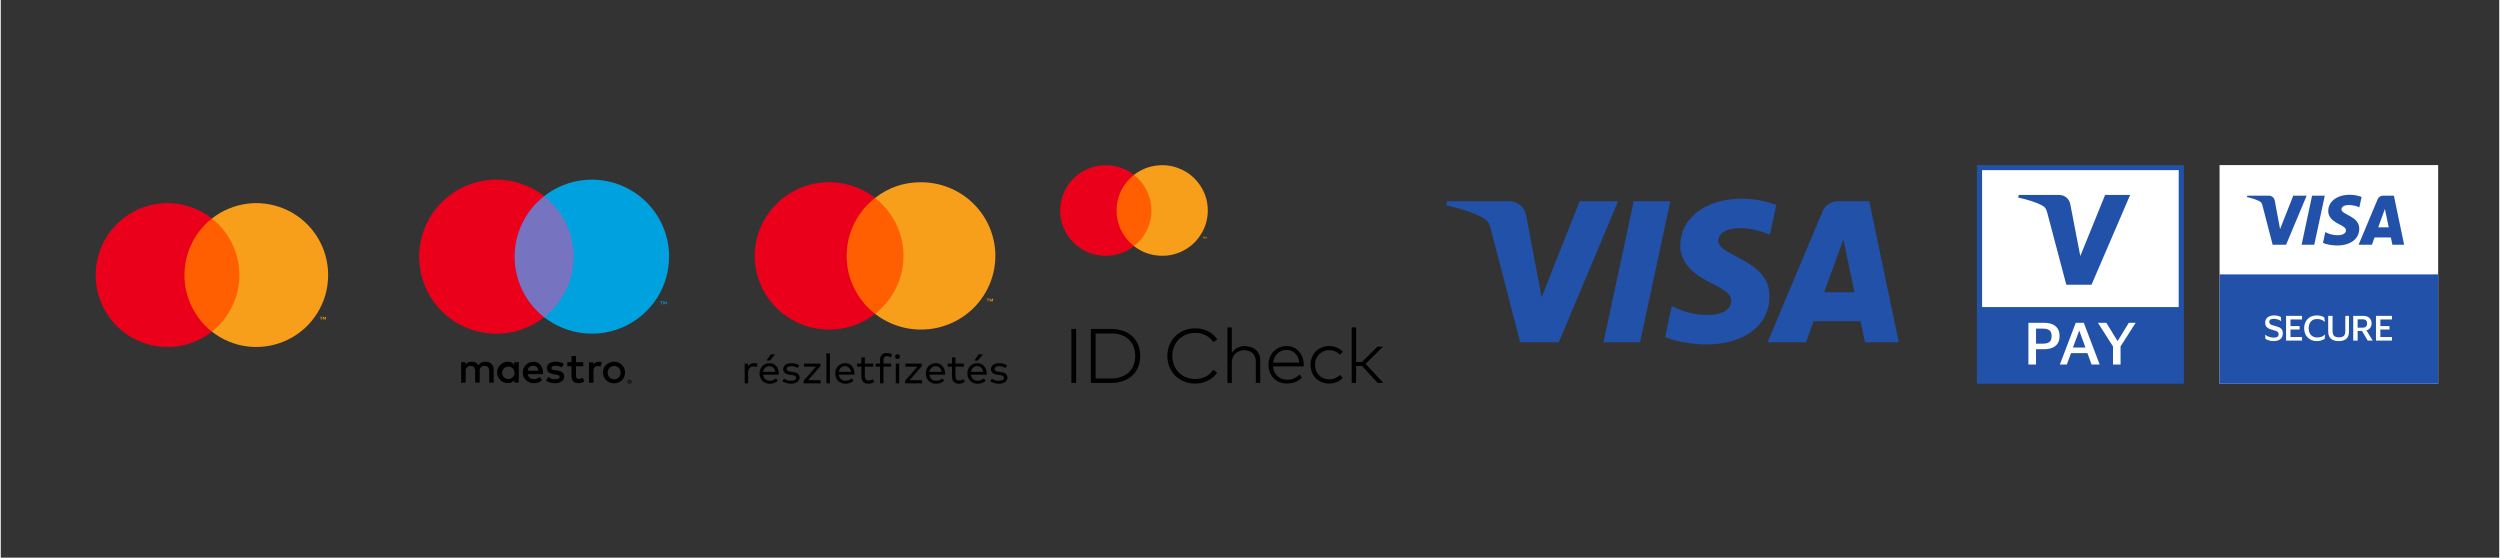 <svg xmlns="http://www.w3.org/2000/svg" xmlns:xlink="http://www.w3.org/1999/xlink" width="260" zoomAndPan="magnify" viewBox="0 0 194.88 43.5" height="58" preserveAspectRatio="xMidYMid meet" version="1.0"><rect x="0" y="0" width="194.88" height="43.5" fill="#333333" stroke="none"/><defs><clipPath id="255c20715b"><path d="M 35 27 L 50 27 L 50 29.93 L 35 29.93 Z M 35 27 " clip-rule="nonzero"/></clipPath><clipPath id="c3cc5936d7"><path d="M 58 27 L 79 27 L 79 29.93 L 58 29.93 Z M 58 27 " clip-rule="nonzero"/></clipPath><clipPath id="508e6b5860"><path d="M 83 25 L 107.84 25 L 107.84 29.93 L 83 29.93 Z M 83 25 " clip-rule="nonzero"/></clipPath><clipPath id="46a1afac9d"><path d="M 82.633 12.875 L 89 12.875 L 89 20 L 82.633 20 Z M 82.633 12.875 " clip-rule="nonzero"/></clipPath><clipPath id="ed5d12a7d0"><path d="M 88 12.875 L 95 12.875 L 95 20 L 88 20 Z M 88 12.875 " clip-rule="nonzero"/></clipPath><clipPath id="39703b1bd8"><path d="M 154.055 12.875 L 170.367 12.875 L 170.367 29.93 L 154.055 29.93 Z M 154.055 12.875 " clip-rule="nonzero"/></clipPath><clipPath id="8244942719"><path d="M 154.055 13 L 170 13 L 170 24 L 154.055 24 Z M 154.055 13 " clip-rule="nonzero"/></clipPath><clipPath id="8e429e5530"><path d="M 173.066 12.875 L 190.117 12.875 L 190.117 29.93 L 173.066 29.93 Z M 173.066 12.875 " clip-rule="nonzero"/></clipPath><clipPath id="a987c9ecd8"><path d="M 173.066 21 L 190.117 21 L 190.117 29.93 L 173.066 29.93 Z M 173.066 21 " clip-rule="nonzero"/></clipPath></defs><path fill="#ff5f00" d="M 14.02 17.043 L 18.922 17.043 L 18.922 25.867 L 14.02 25.867 Z M 14.02 17.043 " fill-opacity="1" fill-rule="nonzero"/><path fill="#eb001b" d="M 14.328 21.453 C 14.328 20.594 14.516 19.777 14.891 19.004 C 15.266 18.227 15.793 17.574 16.469 17.043 C 16.195 16.828 15.902 16.641 15.594 16.477 C 15.281 16.316 14.961 16.184 14.625 16.082 C 14.293 15.984 13.953 15.914 13.605 15.875 C 13.258 15.84 12.91 15.832 12.562 15.863 C 12.211 15.891 11.871 15.949 11.531 16.043 C 11.195 16.133 10.871 16.254 10.555 16.406 C 10.242 16.562 9.945 16.742 9.664 16.949 C 9.383 17.16 9.125 17.391 8.887 17.648 C 8.652 17.906 8.441 18.18 8.254 18.477 C 8.07 18.773 7.914 19.086 7.785 19.41 C 7.66 19.738 7.562 20.07 7.5 20.414 C 7.434 20.758 7.402 21.105 7.402 21.453 C 7.402 21.805 7.434 22.152 7.5 22.496 C 7.562 22.84 7.66 23.172 7.785 23.5 C 7.914 23.824 8.07 24.137 8.254 24.43 C 8.441 24.727 8.652 25.004 8.887 25.262 C 9.125 25.52 9.383 25.75 9.664 25.961 C 9.945 26.168 10.242 26.348 10.555 26.5 C 10.871 26.652 11.195 26.777 11.531 26.867 C 11.871 26.961 12.211 27.02 12.562 27.047 C 12.91 27.074 13.258 27.07 13.605 27.035 C 13.953 26.996 14.293 26.926 14.625 26.824 C 14.961 26.723 15.281 26.594 15.594 26.434 C 15.902 26.27 16.195 26.082 16.469 25.867 C 15.793 25.336 15.266 24.68 14.891 23.906 C 14.516 23.133 14.328 22.316 14.328 21.453 Z M 14.328 21.453 " fill-opacity="1" fill-rule="nonzero"/><path fill="#f79e1b" d="M 25.535 21.453 C 25.535 21.98 25.465 22.496 25.32 23.004 C 25.176 23.508 24.961 23.984 24.684 24.43 C 24.402 24.879 24.07 25.277 23.68 25.629 C 23.285 25.98 22.855 26.27 22.383 26.5 C 21.91 26.73 21.414 26.891 20.895 26.98 C 20.379 27.07 19.855 27.09 19.336 27.035 C 18.812 26.977 18.309 26.852 17.82 26.652 C 17.332 26.453 16.883 26.191 16.469 25.867 C 16.805 25.602 17.102 25.305 17.367 24.977 C 17.637 24.645 17.859 24.289 18.047 23.906 C 18.23 23.523 18.371 23.125 18.469 22.711 C 18.562 22.297 18.609 21.879 18.609 21.453 C 18.609 21.031 18.562 20.609 18.469 20.195 C 18.371 19.781 18.23 19.383 18.047 19.004 C 17.859 18.621 17.637 18.266 17.367 17.934 C 17.102 17.602 16.805 17.305 16.469 17.043 C 16.883 16.719 17.332 16.457 17.82 16.258 C 18.309 16.059 18.812 15.934 19.336 15.875 C 19.855 15.82 20.379 15.836 20.895 15.926 C 21.414 16.02 21.91 16.18 22.383 16.406 C 22.855 16.637 23.285 16.93 23.68 17.281 C 24.07 17.633 24.402 18.031 24.684 18.477 C 24.961 18.926 25.176 19.398 25.32 19.906 C 25.465 20.41 25.535 20.93 25.535 21.453 Z M 25.535 21.453 " fill-opacity="1" fill-rule="nonzero"/><path fill="#f79e1b" d="M 25.004 24.93 L 25.004 24.75 L 25.074 24.75 L 25.074 24.715 L 24.891 24.715 L 24.891 24.75 L 24.961 24.75 L 24.961 24.93 Z M 25.363 24.93 L 25.363 24.715 L 25.305 24.715 L 25.238 24.863 L 25.176 24.715 L 25.117 24.715 L 25.117 24.93 L 25.156 24.93 L 25.156 24.766 L 25.219 24.91 L 25.262 24.91 L 25.32 24.766 L 25.32 24.93 Z M 25.363 24.93 " fill-opacity="1" fill-rule="nonzero"/><g clip-path="url(#255c20715b)"><path fill="#000000" d="M 38.445 29.848 L 38.445 28.848 C 38.461 28.668 38.402 28.516 38.277 28.387 C 38.152 28.262 37.996 28.203 37.82 28.215 C 37.574 28.199 37.387 28.293 37.258 28.496 C 37.137 28.297 36.961 28.203 36.727 28.215 C 36.527 28.203 36.371 28.281 36.258 28.449 L 36.258 28.254 L 35.91 28.254 L 35.91 29.848 L 36.262 29.848 L 36.262 28.965 C 36.246 28.848 36.277 28.746 36.359 28.66 C 36.438 28.574 36.535 28.535 36.656 28.539 C 36.887 28.539 37.004 28.691 37.004 28.961 L 37.004 29.848 L 37.355 29.848 L 37.355 28.965 C 37.34 28.848 37.371 28.746 37.449 28.66 C 37.531 28.574 37.629 28.535 37.746 28.539 C 37.984 28.539 38.098 28.691 38.098 28.961 L 38.098 29.848 Z M 40.406 29.051 L 40.406 28.254 L 40.055 28.254 L 40.055 28.449 C 39.926 28.285 39.758 28.207 39.551 28.215 C 39.32 28.215 39.121 28.297 38.961 28.461 C 38.797 28.621 38.715 28.82 38.715 29.051 C 38.715 29.281 38.797 29.477 38.961 29.641 C 39.121 29.801 39.32 29.883 39.551 29.883 C 39.758 29.891 39.926 29.812 40.055 29.648 L 40.055 29.844 L 40.402 29.844 Z M 39.109 29.051 C 39.117 28.922 39.172 28.812 39.27 28.723 C 39.367 28.633 39.48 28.594 39.613 28.598 C 39.742 28.602 39.855 28.652 39.945 28.746 C 40.035 28.844 40.078 28.957 40.078 29.086 C 40.074 29.219 40.027 29.332 39.934 29.422 C 39.84 29.516 39.727 29.562 39.598 29.562 C 39.457 29.566 39.336 29.516 39.238 29.414 C 39.141 29.312 39.098 29.191 39.109 29.051 Z M 47.844 28.219 C 47.957 28.215 48.07 28.238 48.176 28.281 C 48.281 28.32 48.371 28.379 48.449 28.457 C 48.527 28.535 48.59 28.621 48.629 28.723 C 48.723 28.945 48.723 29.168 48.629 29.391 C 48.59 29.492 48.527 29.578 48.449 29.656 C 48.371 29.73 48.281 29.793 48.176 29.832 C 47.949 29.922 47.719 29.922 47.492 29.832 C 47.387 29.793 47.297 29.73 47.219 29.656 C 47.141 29.578 47.082 29.492 47.039 29.391 C 46.949 29.168 46.949 28.945 47.039 28.723 C 47.082 28.621 47.141 28.535 47.219 28.457 C 47.297 28.379 47.387 28.32 47.492 28.281 C 47.602 28.234 47.719 28.211 47.84 28.211 Z M 47.844 28.551 C 47.773 28.551 47.707 28.562 47.645 28.586 C 47.582 28.613 47.531 28.648 47.484 28.691 C 47.438 28.742 47.402 28.797 47.379 28.859 C 47.324 28.996 47.324 29.137 47.379 29.273 C 47.402 29.336 47.438 29.391 47.484 29.441 C 47.531 29.484 47.582 29.52 47.645 29.547 C 47.773 29.598 47.906 29.598 48.039 29.547 C 48.102 29.523 48.16 29.488 48.207 29.441 C 48.254 29.391 48.289 29.336 48.312 29.273 C 48.363 29.137 48.363 28.996 48.312 28.859 C 48.289 28.797 48.254 28.742 48.207 28.691 C 48.16 28.645 48.102 28.609 48.039 28.586 C 47.977 28.559 47.91 28.543 47.84 28.539 Z M 42.297 29.051 C 42.297 28.551 41.984 28.219 41.539 28.219 C 41.309 28.219 41.109 28.305 40.949 28.469 C 40.789 28.637 40.711 28.832 40.715 29.062 C 40.715 29.293 40.801 29.488 40.965 29.648 C 41.133 29.809 41.332 29.887 41.562 29.887 C 41.809 29.895 42.027 29.82 42.215 29.66 L 42.047 29.406 C 41.914 29.516 41.758 29.57 41.582 29.57 C 41.465 29.582 41.355 29.551 41.266 29.473 C 41.172 29.398 41.117 29.301 41.105 29.18 L 42.289 29.18 C 42.297 29.141 42.297 29.098 42.297 29.051 Z M 41.105 28.91 C 41.113 28.801 41.156 28.707 41.238 28.633 C 41.32 28.559 41.414 28.523 41.527 28.527 C 41.637 28.523 41.73 28.559 41.809 28.637 C 41.887 28.711 41.93 28.805 41.93 28.914 Z M 43.762 28.66 C 43.605 28.57 43.438 28.527 43.258 28.523 C 43.066 28.523 42.953 28.594 42.953 28.711 C 42.953 28.828 43.074 28.848 43.227 28.867 L 43.391 28.891 C 43.738 28.941 43.949 29.09 43.949 29.367 C 43.949 29.648 43.684 29.891 43.223 29.891 C 42.969 29.895 42.738 29.828 42.531 29.684 L 42.699 29.41 C 42.855 29.527 43.035 29.586 43.23 29.578 C 43.469 29.578 43.598 29.508 43.598 29.387 C 43.598 29.293 43.508 29.246 43.316 29.219 L 43.148 29.195 C 42.789 29.145 42.594 28.984 42.594 28.723 C 42.594 28.406 42.855 28.215 43.266 28.215 C 43.5 28.207 43.715 28.262 43.914 28.379 Z M 45.434 28.57 L 44.867 28.57 L 44.867 29.289 C 44.867 29.457 44.922 29.559 45.098 29.559 C 45.207 29.555 45.309 29.523 45.406 29.465 L 45.504 29.766 C 45.371 29.848 45.227 29.887 45.07 29.887 C 44.66 29.887 44.516 29.668 44.516 29.297 L 44.516 28.57 L 44.191 28.57 L 44.191 28.254 L 44.516 28.254 L 44.516 27.77 L 44.867 27.77 L 44.867 28.254 L 45.434 28.254 Z M 46.637 28.215 C 46.723 28.215 46.805 28.227 46.883 28.258 L 46.777 28.59 C 46.707 28.562 46.637 28.551 46.559 28.551 C 46.332 28.551 46.227 28.699 46.227 28.961 L 46.227 29.855 L 45.879 29.855 L 45.879 28.262 L 46.223 28.262 L 46.223 28.453 C 46.316 28.293 46.457 28.215 46.645 28.219 Z M 49.043 29.617 C 49.066 29.613 49.086 29.617 49.105 29.629 C 49.125 29.637 49.145 29.645 49.16 29.66 C 49.176 29.676 49.188 29.691 49.195 29.711 C 49.211 29.75 49.211 29.793 49.195 29.832 C 49.188 29.852 49.176 29.871 49.16 29.883 C 49.145 29.898 49.125 29.91 49.105 29.918 C 49.086 29.926 49.066 29.93 49.043 29.93 C 48.973 29.93 48.922 29.898 48.895 29.832 C 48.875 29.793 48.875 29.75 48.895 29.711 C 48.902 29.691 48.914 29.676 48.93 29.66 C 48.941 29.645 48.961 29.637 48.98 29.629 C 48.996 29.621 49.016 29.617 49.035 29.617 Z M 49.043 29.898 C 49.059 29.898 49.078 29.895 49.094 29.887 C 49.105 29.879 49.121 29.871 49.129 29.859 C 49.16 29.828 49.172 29.793 49.164 29.75 C 49.156 29.707 49.133 29.676 49.094 29.66 C 49.078 29.652 49.059 29.648 49.043 29.648 C 49.027 29.652 49.012 29.652 48.996 29.66 C 48.98 29.668 48.965 29.676 48.953 29.688 C 48.902 29.742 48.902 29.797 48.953 29.855 C 48.98 29.879 49.008 29.891 49.043 29.891 Z M 49.055 29.699 C 49.07 29.699 49.086 29.703 49.098 29.711 C 49.109 29.723 49.113 29.734 49.113 29.746 C 49.113 29.758 49.109 29.77 49.102 29.777 C 49.09 29.785 49.078 29.793 49.066 29.793 L 49.113 29.848 L 49.074 29.848 L 49.031 29.793 L 49.016 29.793 L 49.016 29.848 L 48.984 29.848 L 48.984 29.695 Z M 49.016 29.727 L 49.016 29.766 L 49.055 29.766 C 49.059 29.77 49.066 29.77 49.074 29.766 C 49.078 29.762 49.078 29.758 49.074 29.754 C 49.078 29.746 49.078 29.742 49.074 29.738 C 49.066 29.734 49.059 29.734 49.055 29.738 Z M 49.016 29.727 " fill-opacity="1" fill-rule="nonzero"/></g><path fill="#7673c0" d="M 39.746 15.297 L 45.02 15.297 L 45.02 24.742 L 39.746 24.742 Z M 39.746 15.297 " fill-opacity="1" fill-rule="nonzero"/><path fill="#eb001b" d="M 40.082 20.02 C 40.082 19.098 40.281 18.223 40.688 17.395 C 41.09 16.566 41.656 15.867 42.383 15.297 C 42.086 15.066 41.773 14.863 41.441 14.691 C 41.105 14.52 40.762 14.379 40.402 14.27 C 40.043 14.16 39.676 14.086 39.301 14.047 C 38.93 14.008 38.555 14 38.18 14.031 C 37.809 14.062 37.438 14.125 37.078 14.223 C 36.715 14.32 36.363 14.453 36.027 14.617 C 35.688 14.781 35.371 14.973 35.066 15.195 C 34.766 15.422 34.488 15.668 34.234 15.945 C 33.98 16.219 33.754 16.516 33.555 16.832 C 33.355 17.148 33.188 17.484 33.051 17.832 C 32.914 18.18 32.809 18.539 32.738 18.906 C 32.672 19.273 32.637 19.645 32.637 20.02 C 32.637 20.395 32.672 20.766 32.738 21.133 C 32.809 21.5 32.914 21.859 33.051 22.207 C 33.188 22.555 33.355 22.891 33.555 23.207 C 33.754 23.523 33.98 23.82 34.234 24.094 C 34.488 24.371 34.766 24.617 35.066 24.844 C 35.371 25.066 35.688 25.258 36.027 25.422 C 36.363 25.586 36.715 25.719 37.078 25.816 C 37.438 25.914 37.809 25.977 38.18 26.008 C 38.555 26.039 38.93 26.031 39.301 25.992 C 39.676 25.953 40.043 25.879 40.402 25.77 C 40.762 25.66 41.105 25.52 41.441 25.348 C 41.773 25.176 42.086 24.973 42.383 24.742 C 41.656 24.172 41.09 23.477 40.688 22.645 C 40.281 21.816 40.082 20.941 40.082 20.02 Z M 40.082 20.02 " fill-opacity="1" fill-rule="nonzero"/><path fill="#00a1df" d="M 51.555 23.742 L 51.555 23.555 L 51.633 23.555 L 51.633 23.516 L 51.434 23.516 L 51.434 23.555 L 51.512 23.555 L 51.512 23.746 Z M 51.941 23.742 L 51.941 23.508 L 51.883 23.508 L 51.812 23.676 L 51.742 23.508 L 51.68 23.508 L 51.68 23.742 L 51.723 23.742 L 51.723 23.566 L 51.789 23.719 L 51.832 23.719 L 51.898 23.566 L 51.898 23.742 Z M 51.941 23.742 " fill-opacity="1" fill-rule="nonzero"/><path fill="#00a1df" d="M 52.129 20.02 C 52.129 20.582 52.051 21.137 51.895 21.68 C 51.738 22.219 51.512 22.73 51.211 23.207 C 50.91 23.684 50.551 24.109 50.129 24.488 C 49.711 24.863 49.246 25.176 48.738 25.422 C 48.23 25.668 47.695 25.84 47.141 25.938 C 46.582 26.035 46.023 26.051 45.461 25.992 C 44.902 25.93 44.359 25.797 43.836 25.582 C 43.312 25.371 42.828 25.09 42.383 24.742 C 42.742 24.461 43.062 24.145 43.352 23.789 C 43.637 23.438 43.879 23.055 44.078 22.645 C 44.277 22.234 44.43 21.809 44.531 21.367 C 44.633 20.922 44.684 20.473 44.684 20.02 C 44.684 19.566 44.633 19.117 44.531 18.672 C 44.43 18.23 44.277 17.805 44.078 17.395 C 43.879 16.984 43.637 16.602 43.352 16.25 C 43.062 15.895 42.742 15.578 42.383 15.297 C 42.828 14.949 43.312 14.668 43.836 14.457 C 44.359 14.242 44.902 14.105 45.461 14.047 C 46.023 13.984 46.586 14.004 47.141 14.102 C 47.699 14.199 48.23 14.371 48.738 14.617 C 49.246 14.863 49.711 15.172 50.133 15.551 C 50.555 15.926 50.914 16.355 51.215 16.832 C 51.512 17.309 51.742 17.82 51.898 18.359 C 52.055 18.902 52.133 19.453 52.133 20.02 Z M 52.129 20.02 " fill-opacity="1" fill-rule="nonzero"/><g clip-path="url(#c3cc5936d7)"><path fill="#000000" d="M 58.746 28.324 C 58.797 28.324 58.848 28.328 58.898 28.336 C 58.941 28.344 58.988 28.359 59.027 28.375 L 58.965 28.637 C 58.922 28.617 58.879 28.602 58.836 28.594 C 58.789 28.582 58.742 28.578 58.695 28.578 C 58.641 28.578 58.586 28.586 58.535 28.609 C 58.484 28.633 58.441 28.66 58.406 28.703 C 58.367 28.746 58.34 28.793 58.324 28.848 C 58.301 28.91 58.293 28.973 58.293 29.039 L 58.293 29.898 L 58.027 29.898 L 58.027 28.359 L 58.289 28.359 L 58.289 28.562 C 58.344 28.488 58.41 28.43 58.488 28.387 C 58.57 28.344 58.652 28.324 58.746 28.324 Z M 59.957 28.324 C 60.059 28.324 60.156 28.344 60.25 28.383 C 60.34 28.422 60.418 28.477 60.48 28.547 C 60.547 28.621 60.598 28.707 60.633 28.801 C 60.668 28.902 60.688 29.012 60.688 29.121 C 60.688 29.141 60.688 29.156 60.688 29.172 C 60.688 29.191 60.684 29.207 60.684 29.223 L 59.465 29.223 C 59.473 29.293 59.492 29.363 59.523 29.43 C 59.555 29.488 59.594 29.535 59.641 29.578 C 59.688 29.621 59.742 29.648 59.801 29.668 C 59.863 29.688 59.926 29.699 59.992 29.699 C 60.082 29.699 60.168 29.684 60.25 29.648 C 60.332 29.617 60.402 29.57 60.469 29.516 L 60.613 29.695 C 60.566 29.738 60.516 29.777 60.465 29.809 C 60.414 29.836 60.359 29.859 60.305 29.879 C 60.254 29.898 60.199 29.91 60.145 29.918 C 60.086 29.926 60.031 29.93 59.973 29.93 C 59.863 29.93 59.758 29.91 59.656 29.871 C 59.562 29.836 59.48 29.781 59.406 29.707 C 59.336 29.633 59.281 29.551 59.246 29.453 C 59.164 29.238 59.164 29.02 59.246 28.805 C 59.281 28.707 59.336 28.625 59.406 28.551 C 59.477 28.477 59.559 28.422 59.648 28.387 C 59.75 28.344 59.852 28.324 59.957 28.324 Z M 59.953 28.562 C 59.891 28.559 59.828 28.57 59.766 28.594 C 59.711 28.617 59.664 28.645 59.621 28.688 C 59.582 28.727 59.547 28.773 59.52 28.828 C 59.492 28.883 59.477 28.945 59.465 29.008 L 60.414 29.008 C 60.406 28.945 60.391 28.883 60.363 28.824 C 60.34 28.77 60.309 28.723 60.266 28.684 C 60.227 28.645 60.18 28.613 60.129 28.594 C 60.07 28.57 60.012 28.559 59.953 28.562 Z M 59.73 28.121 L 60.066 27.637 L 60.402 27.637 L 59.996 28.121 Z M 62.156 28.699 C 62.125 28.68 62.094 28.664 62.062 28.648 C 62.027 28.633 61.984 28.617 61.945 28.605 C 61.898 28.59 61.852 28.578 61.805 28.57 C 61.758 28.562 61.707 28.559 61.656 28.559 C 61.566 28.555 61.48 28.574 61.402 28.621 C 61.336 28.656 61.305 28.711 61.305 28.785 C 61.305 28.848 61.328 28.895 61.387 28.926 C 61.453 28.961 61.527 28.98 61.605 28.988 L 61.785 29.012 C 61.863 29.02 61.938 29.035 62.008 29.062 C 62.066 29.082 62.121 29.113 62.172 29.148 C 62.215 29.184 62.25 29.227 62.273 29.277 C 62.301 29.332 62.312 29.387 62.312 29.445 C 62.312 29.516 62.297 29.582 62.262 29.645 C 62.23 29.707 62.184 29.758 62.125 29.797 C 62.059 29.844 61.988 29.875 61.91 29.895 C 61.816 29.918 61.719 29.93 61.621 29.93 C 61.57 29.93 61.52 29.926 61.469 29.918 C 61.41 29.914 61.355 29.902 61.301 29.887 C 61.242 29.871 61.188 29.852 61.133 29.824 C 61.074 29.801 61.02 29.77 60.969 29.73 L 61.094 29.535 C 61.125 29.559 61.156 29.578 61.188 29.598 C 61.227 29.617 61.266 29.637 61.305 29.648 C 61.352 29.664 61.398 29.676 61.449 29.684 C 61.508 29.695 61.566 29.699 61.625 29.699 C 61.73 29.703 61.832 29.684 61.926 29.637 C 62 29.602 62.039 29.543 62.035 29.461 C 62.035 29.348 61.934 29.277 61.723 29.254 L 61.543 29.23 C 61.398 29.223 61.27 29.176 61.156 29.09 C 61.066 29.012 61.023 28.918 61.027 28.801 C 61.027 28.73 61.043 28.664 61.074 28.602 C 61.102 28.543 61.145 28.492 61.199 28.453 C 61.258 28.41 61.324 28.379 61.395 28.359 C 61.48 28.336 61.566 28.328 61.652 28.328 C 61.77 28.328 61.887 28.34 61.996 28.371 C 62.098 28.398 62.188 28.438 62.273 28.496 Z M 63.934 28.551 L 62.977 29.656 L 63.949 29.656 L 63.949 29.898 L 62.621 29.898 L 62.621 29.703 L 63.59 28.602 L 62.652 28.602 L 62.652 28.359 L 63.934 28.359 Z M 64.668 29.898 L 64.402 29.898 L 64.402 27.566 L 64.668 27.566 Z M 65.859 28.324 C 65.961 28.324 66.059 28.344 66.152 28.383 C 66.242 28.422 66.32 28.477 66.383 28.547 C 66.449 28.621 66.5 28.707 66.535 28.801 C 66.574 28.902 66.59 29.012 66.59 29.121 C 66.59 29.141 66.59 29.156 66.59 29.172 C 66.59 29.191 66.586 29.207 66.586 29.223 L 65.367 29.223 C 65.375 29.293 65.395 29.363 65.426 29.43 C 65.457 29.488 65.496 29.535 65.543 29.578 C 65.59 29.621 65.645 29.648 65.703 29.668 C 65.766 29.688 65.828 29.699 65.895 29.699 C 65.984 29.699 66.07 29.684 66.152 29.648 C 66.234 29.617 66.305 29.57 66.371 29.516 L 66.516 29.695 C 66.469 29.738 66.418 29.777 66.367 29.809 C 66.316 29.836 66.266 29.859 66.207 29.879 C 66.156 29.898 66.102 29.91 66.047 29.918 C 65.988 29.926 65.934 29.93 65.879 29.93 C 65.766 29.93 65.66 29.91 65.559 29.871 C 65.465 29.836 65.383 29.781 65.309 29.707 C 65.238 29.633 65.184 29.551 65.148 29.453 C 65.066 29.238 65.066 29.02 65.148 28.805 C 65.184 28.707 65.238 28.625 65.309 28.551 C 65.379 28.477 65.461 28.422 65.555 28.387 C 65.652 28.344 65.754 28.324 65.859 28.324 Z M 65.855 28.562 C 65.793 28.559 65.73 28.57 65.668 28.594 C 65.617 28.617 65.566 28.645 65.523 28.688 C 65.484 28.727 65.449 28.773 65.426 28.828 C 65.395 28.883 65.379 28.945 65.371 29.008 L 66.32 29.008 C 66.312 28.945 66.293 28.883 66.266 28.824 C 66.242 28.77 66.211 28.723 66.168 28.684 C 66.129 28.645 66.082 28.613 66.031 28.594 C 65.973 28.57 65.918 28.559 65.855 28.562 Z M 68.051 28.602 L 67.398 28.602 L 67.398 29.348 C 67.398 29.402 67.406 29.449 67.422 29.5 C 67.434 29.539 67.453 29.57 67.48 29.602 C 67.508 29.629 67.539 29.648 67.574 29.66 C 67.613 29.676 67.652 29.684 67.691 29.68 C 67.75 29.68 67.805 29.672 67.859 29.652 C 67.91 29.633 67.961 29.609 68.008 29.578 L 68.133 29.777 C 68.07 29.82 68 29.859 67.93 29.887 C 67.844 29.914 67.758 29.93 67.668 29.93 C 67.59 29.93 67.516 29.918 67.441 29.895 C 67.379 29.871 67.32 29.836 67.273 29.789 C 67.223 29.738 67.188 29.676 67.168 29.609 C 67.141 29.527 67.129 29.441 67.129 29.355 L 67.129 28.602 L 66.797 28.602 L 66.797 28.359 L 67.129 28.359 L 67.129 27.875 L 67.398 27.875 L 67.398 28.359 L 68.051 28.359 Z M 69.445 28.602 L 68.852 28.602 L 68.852 29.898 L 68.582 29.898 L 68.582 28.602 L 68.238 28.602 L 68.238 28.359 L 68.582 28.359 L 68.582 28.098 C 68.582 28.02 68.594 27.945 68.613 27.871 C 68.629 27.805 68.66 27.746 68.703 27.695 C 68.746 27.641 68.801 27.602 68.863 27.574 C 68.938 27.547 69.02 27.531 69.098 27.531 C 69.18 27.531 69.258 27.543 69.336 27.566 C 69.402 27.586 69.465 27.613 69.527 27.648 L 69.43 27.871 C 69.383 27.844 69.336 27.82 69.285 27.805 C 69.23 27.789 69.176 27.781 69.117 27.781 C 69.035 27.773 68.969 27.801 68.914 27.863 C 68.867 27.934 68.844 28.012 68.852 28.098 L 68.852 28.359 L 69.445 28.359 Z M 69.945 27.629 C 69.996 27.629 70.043 27.648 70.078 27.684 C 70.117 27.719 70.137 27.766 70.137 27.816 C 70.137 27.844 70.129 27.867 70.121 27.891 C 70.102 27.938 70.066 27.969 70.02 27.988 C 69.996 27.996 69.969 28.004 69.945 28.004 C 69.918 28.004 69.895 27.996 69.871 27.988 C 69.848 27.98 69.828 27.965 69.812 27.949 C 69.793 27.934 69.781 27.914 69.77 27.891 C 69.762 27.867 69.754 27.844 69.758 27.816 C 69.754 27.793 69.762 27.766 69.77 27.742 C 69.781 27.723 69.793 27.699 69.812 27.684 C 69.848 27.645 69.891 27.629 69.945 27.629 Z M 70.078 29.898 L 69.812 29.898 L 69.812 28.359 L 70.078 28.359 Z M 71.844 28.551 L 70.887 29.656 L 71.859 29.656 L 71.859 29.898 L 70.535 29.898 L 70.535 29.703 L 71.5 28.602 L 70.562 28.602 L 70.562 28.359 L 71.844 28.359 Z M 72.926 28.324 C 73.027 28.324 73.125 28.344 73.219 28.383 C 73.309 28.422 73.387 28.477 73.449 28.547 C 73.516 28.621 73.566 28.707 73.602 28.801 C 73.641 28.902 73.656 29.012 73.656 29.121 C 73.656 29.141 73.656 29.156 73.656 29.172 C 73.656 29.191 73.652 29.207 73.652 29.223 L 72.434 29.223 C 72.441 29.293 72.461 29.363 72.492 29.43 C 72.523 29.488 72.562 29.535 72.609 29.578 C 72.656 29.621 72.711 29.648 72.77 29.668 C 72.832 29.688 72.895 29.699 72.961 29.699 C 73.051 29.699 73.137 29.684 73.219 29.648 C 73.301 29.617 73.371 29.57 73.438 29.516 L 73.582 29.695 C 73.535 29.738 73.484 29.777 73.434 29.809 C 73.383 29.836 73.328 29.859 73.273 29.879 C 73.223 29.898 73.168 29.91 73.113 29.918 C 73.055 29.926 73 29.93 72.945 29.93 C 72.832 29.93 72.727 29.91 72.625 29.871 C 72.531 29.836 72.449 29.781 72.375 29.707 C 72.305 29.633 72.25 29.551 72.215 29.453 C 72.133 29.238 72.133 29.02 72.215 28.805 C 72.25 28.707 72.305 28.625 72.375 28.551 C 72.445 28.477 72.527 28.422 72.621 28.387 C 72.719 28.344 72.82 28.324 72.926 28.324 Z M 72.922 28.562 C 72.859 28.559 72.797 28.57 72.734 28.594 C 72.684 28.617 72.633 28.645 72.59 28.688 C 72.551 28.727 72.516 28.773 72.488 28.828 C 72.461 28.883 72.445 28.945 72.434 29.008 L 73.383 29.008 C 73.379 28.945 73.359 28.883 73.332 28.824 C 73.309 28.77 73.277 28.723 73.234 28.684 C 73.195 28.645 73.148 28.613 73.098 28.594 C 73.039 28.57 72.984 28.559 72.922 28.562 Z M 75.117 28.602 L 74.465 28.602 L 74.465 29.348 C 74.465 29.402 74.473 29.449 74.488 29.5 C 74.5 29.539 74.52 29.57 74.547 29.602 C 74.574 29.629 74.605 29.648 74.641 29.66 C 74.68 29.676 74.719 29.684 74.758 29.68 C 74.816 29.68 74.871 29.672 74.926 29.652 C 74.977 29.633 75.027 29.609 75.074 29.578 L 75.199 29.777 C 75.137 29.82 75.066 29.859 74.992 29.887 C 74.91 29.914 74.824 29.93 74.734 29.93 C 74.656 29.93 74.582 29.918 74.508 29.895 C 74.445 29.871 74.387 29.836 74.34 29.789 C 74.289 29.738 74.254 29.676 74.234 29.609 C 74.207 29.527 74.195 29.441 74.195 29.355 L 74.195 28.602 L 73.863 28.602 L 73.863 28.359 L 74.195 28.359 L 74.195 27.875 L 74.465 27.875 L 74.465 28.359 L 75.117 28.359 Z M 76.168 28.324 C 76.27 28.324 76.367 28.344 76.461 28.383 C 76.551 28.422 76.625 28.477 76.691 28.547 C 76.758 28.621 76.809 28.707 76.844 28.801 C 76.879 28.902 76.898 29.012 76.898 29.121 C 76.898 29.141 76.898 29.156 76.898 29.172 C 76.895 29.191 76.895 29.207 76.895 29.223 L 75.672 29.223 C 75.68 29.293 75.703 29.363 75.734 29.43 C 75.766 29.488 75.805 29.535 75.852 29.578 C 75.898 29.621 75.953 29.648 76.012 29.668 C 76.074 29.688 76.137 29.699 76.203 29.699 C 76.289 29.699 76.375 29.684 76.461 29.648 C 76.539 29.617 76.613 29.57 76.68 29.516 L 76.82 29.695 C 76.777 29.738 76.727 29.777 76.672 29.809 C 76.625 29.836 76.57 29.859 76.516 29.879 C 76.465 29.898 76.41 29.91 76.352 29.918 C 76.297 29.926 76.242 29.93 76.184 29.93 C 76.074 29.93 75.969 29.91 75.867 29.871 C 75.773 29.836 75.688 29.781 75.617 29.707 C 75.547 29.633 75.492 29.551 75.457 29.453 C 75.375 29.238 75.375 29.02 75.457 28.805 C 75.492 28.707 75.547 28.625 75.617 28.551 C 75.688 28.477 75.77 28.422 75.859 28.387 C 75.961 28.344 76.062 28.324 76.168 28.324 Z M 76.164 28.562 C 76.098 28.559 76.039 28.57 75.977 28.594 C 75.922 28.617 75.875 28.645 75.832 28.688 C 75.789 28.727 75.758 28.773 75.73 28.828 C 75.703 28.883 75.688 28.945 75.676 29.008 L 76.625 29.008 C 76.617 28.945 76.602 28.883 76.574 28.824 C 76.551 28.77 76.52 28.723 76.477 28.684 C 76.438 28.645 76.391 28.613 76.336 28.594 C 76.281 28.57 76.223 28.559 76.164 28.562 Z M 75.941 28.121 L 76.277 27.637 L 76.613 27.637 L 76.203 28.121 Z M 78.367 28.699 C 78.336 28.68 78.305 28.664 78.273 28.648 C 78.234 28.633 78.195 28.617 78.156 28.605 C 78.109 28.59 78.062 28.578 78.016 28.57 C 77.965 28.562 77.918 28.559 77.867 28.559 C 77.773 28.555 77.691 28.574 77.609 28.621 C 77.547 28.656 77.516 28.711 77.516 28.785 C 77.516 28.848 77.539 28.895 77.598 28.926 C 77.664 28.961 77.738 28.98 77.816 28.988 L 77.996 29.012 C 78.074 29.02 78.145 29.035 78.219 29.062 C 78.277 29.082 78.332 29.113 78.383 29.148 C 78.426 29.184 78.461 29.227 78.484 29.277 C 78.512 29.332 78.523 29.387 78.52 29.445 C 78.523 29.516 78.508 29.582 78.473 29.645 C 78.438 29.707 78.395 29.758 78.336 29.797 C 78.27 29.844 78.199 29.875 78.121 29.895 C 78.027 29.918 77.93 29.93 77.832 29.93 C 77.781 29.93 77.73 29.926 77.68 29.918 C 77.621 29.914 77.566 29.902 77.512 29.887 C 77.453 29.871 77.398 29.852 77.34 29.824 C 77.285 29.801 77.23 29.77 77.18 29.73 L 77.305 29.535 C 77.336 29.559 77.367 29.578 77.398 29.598 C 77.438 29.617 77.477 29.637 77.516 29.648 C 77.562 29.664 77.609 29.676 77.66 29.684 C 77.719 29.695 77.777 29.699 77.836 29.699 C 77.941 29.703 78.043 29.684 78.137 29.637 C 78.211 29.602 78.25 29.543 78.246 29.461 C 78.246 29.348 78.145 29.277 77.934 29.254 L 77.754 29.23 C 77.609 29.223 77.48 29.176 77.367 29.09 C 77.277 29.012 77.234 28.918 77.238 28.801 C 77.238 28.73 77.254 28.664 77.281 28.602 C 77.312 28.543 77.355 28.492 77.41 28.453 C 77.469 28.41 77.535 28.379 77.605 28.359 C 77.691 28.336 77.777 28.328 77.863 28.328 C 77.98 28.328 78.094 28.34 78.207 28.371 C 78.305 28.398 78.398 28.438 78.48 28.496 Z M 78.367 28.699 " fill-opacity="1" fill-rule="nonzero"/></g><path fill="#ff5f00" d="M 65.645 15.441 L 70.719 15.441 L 70.719 24.48 L 65.645 24.48 Z M 65.645 15.441 " fill-opacity="1" fill-rule="nonzero"/><path fill="#eb001b" d="M 65.98 19.961 C 65.977 19.078 66.172 18.242 66.562 17.449 C 66.949 16.656 67.496 15.988 68.195 15.441 C 67.91 15.223 67.609 15.027 67.289 14.863 C 66.969 14.695 66.633 14.562 66.289 14.461 C 65.941 14.355 65.59 14.285 65.23 14.246 C 64.871 14.207 64.512 14.203 64.152 14.23 C 63.789 14.262 63.438 14.32 63.086 14.414 C 62.738 14.512 62.402 14.637 62.078 14.793 C 61.75 14.949 61.445 15.133 61.152 15.348 C 60.863 15.559 60.594 15.797 60.352 16.062 C 60.105 16.324 59.887 16.609 59.695 16.91 C 59.504 17.215 59.34 17.535 59.211 17.867 C 59.078 18.199 58.98 18.543 58.91 18.895 C 58.844 19.246 58.812 19.602 58.812 19.961 C 58.812 20.32 58.844 20.672 58.91 21.027 C 58.98 21.379 59.078 21.719 59.211 22.055 C 59.34 22.387 59.504 22.707 59.695 23.008 C 59.887 23.312 60.105 23.598 60.352 23.859 C 60.594 24.121 60.863 24.359 61.152 24.574 C 61.445 24.789 61.75 24.973 62.078 25.129 C 62.402 25.285 62.738 25.41 63.086 25.504 C 63.438 25.598 63.789 25.66 64.152 25.688 C 64.512 25.719 64.871 25.711 65.23 25.676 C 65.59 25.637 65.941 25.566 66.289 25.461 C 66.633 25.359 66.969 25.223 67.289 25.059 C 67.609 24.895 67.91 24.699 68.195 24.48 C 67.496 23.934 66.949 23.266 66.562 22.473 C 66.172 21.68 65.977 20.844 65.98 19.961 " fill-opacity="1" fill-rule="nonzero"/><path fill="#f79e1b" d="M 77.023 23.52 L 77.023 23.336 L 77.102 23.336 L 77.102 23.301 L 76.906 23.301 L 76.906 23.336 L 76.984 23.336 L 76.984 23.52 Z M 77.398 23.52 L 77.398 23.297 L 77.34 23.297 L 77.27 23.453 L 77.203 23.297 L 77.145 23.297 L 77.145 23.52 L 77.184 23.52 L 77.184 23.352 L 77.25 23.5 L 77.293 23.5 L 77.355 23.352 L 77.355 23.52 Z M 77.398 23.52 " fill-opacity="1" fill-rule="nonzero"/><path fill="#f79e1b" d="M 71.777 14.215 C 70.441 14.211 69.246 14.621 68.195 15.441 C 68.539 15.711 68.852 16.016 69.125 16.355 C 69.402 16.691 69.637 17.059 69.828 17.449 C 70.02 17.84 70.164 18.246 70.262 18.672 C 70.359 19.098 70.41 19.527 70.41 19.961 C 70.41 20.395 70.359 20.824 70.262 21.25 C 70.164 21.672 70.02 22.082 69.828 22.473 C 69.637 22.863 69.402 23.23 69.125 23.566 C 68.852 23.906 68.539 24.211 68.195 24.48 C 68.559 24.762 68.949 25 69.371 25.188 C 69.793 25.379 70.227 25.516 70.684 25.605 C 71.137 25.691 71.594 25.723 72.055 25.699 C 72.516 25.68 72.969 25.605 73.414 25.473 C 73.855 25.344 74.277 25.168 74.68 24.938 C 75.078 24.707 75.445 24.434 75.781 24.121 C 76.117 23.805 76.406 23.453 76.656 23.066 C 76.906 22.684 77.109 22.273 77.258 21.84 C 77.41 21.406 77.508 20.961 77.551 20.508 C 77.598 20.051 77.586 19.598 77.52 19.141 C 77.453 18.688 77.336 18.25 77.164 17.824 C 76.992 17.398 76.77 17 76.504 16.625 C 76.234 16.254 75.926 15.918 75.578 15.617 C 75.227 15.316 74.848 15.062 74.438 14.852 C 74.023 14.645 73.594 14.484 73.145 14.375 C 72.695 14.27 72.242 14.215 71.777 14.215 " fill-opacity="1" fill-rule="nonzero"/><g clip-path="url(#508e6b5860)"><path fill="#000000" d="M 83.879 29.871 L 83.508 29.871 L 83.508 25.656 L 83.879 25.656 Z M 86.578 25.656 C 86.902 25.652 87.223 25.703 87.531 25.805 C 87.801 25.895 88.043 26.035 88.254 26.227 C 88.457 26.414 88.609 26.633 88.711 26.891 C 88.934 27.473 88.934 28.055 88.711 28.637 C 88.609 28.891 88.457 29.113 88.254 29.301 C 88.043 29.492 87.801 29.633 87.531 29.723 C 87.223 29.824 86.902 29.875 86.578 29.871 L 85.027 29.871 L 85.027 25.656 Z M 85.398 26.008 L 85.398 29.52 L 86.578 29.52 C 86.855 29.527 87.129 29.484 87.395 29.395 C 87.621 29.32 87.82 29.203 87.992 29.043 C 88.156 28.887 88.281 28.699 88.359 28.488 C 88.531 28.004 88.531 27.523 88.359 27.039 C 88.281 26.824 88.156 26.641 87.992 26.484 C 87.82 26.32 87.621 26.203 87.395 26.129 C 87.129 26.043 86.855 26 86.578 26.008 Z M 93.172 25.609 C 93.352 25.609 93.527 25.629 93.699 25.668 C 93.867 25.707 94.023 25.766 94.176 25.844 C 94.324 25.914 94.457 26.008 94.582 26.113 C 94.699 26.219 94.805 26.34 94.887 26.477 L 94.578 26.68 C 94.504 26.57 94.418 26.469 94.32 26.383 C 94.219 26.293 94.109 26.219 93.988 26.156 C 93.867 26.094 93.734 26.047 93.602 26.012 C 93.461 25.98 93.316 25.965 93.172 25.965 C 92.93 25.961 92.691 26.004 92.465 26.094 C 92.254 26.176 92.062 26.301 91.898 26.461 C 91.734 26.625 91.609 26.812 91.52 27.027 C 91.332 27.52 91.332 28.008 91.52 28.496 C 91.609 28.711 91.734 28.902 91.898 29.066 C 92.062 29.227 92.254 29.352 92.465 29.434 C 92.691 29.523 92.93 29.566 93.172 29.562 C 93.316 29.562 93.457 29.547 93.598 29.516 C 93.734 29.484 93.863 29.438 93.984 29.375 C 94.105 29.312 94.215 29.238 94.316 29.148 C 94.418 29.059 94.504 28.957 94.574 28.848 L 94.879 29.066 C 94.789 29.199 94.688 29.316 94.566 29.422 C 94.441 29.527 94.309 29.617 94.164 29.688 C 94.016 29.766 93.859 29.82 93.691 29.859 C 93.223 29.965 92.762 29.934 92.309 29.758 C 92.051 29.656 91.82 29.508 91.621 29.316 C 91.422 29.117 91.27 28.891 91.164 28.633 C 90.934 28.055 90.934 27.473 91.164 26.895 C 91.27 26.637 91.422 26.41 91.621 26.211 C 91.82 26.02 92.051 25.871 92.309 25.77 C 92.586 25.66 92.875 25.605 93.172 25.609 Z M 96.023 27.527 C 96.078 27.438 96.145 27.359 96.223 27.289 C 96.297 27.219 96.379 27.164 96.473 27.121 C 96.559 27.078 96.652 27.047 96.75 27.023 C 96.844 27.004 96.941 26.992 97.039 26.992 C 97.207 26.992 97.371 27.02 97.527 27.074 C 97.672 27.121 97.797 27.199 97.91 27.301 C 98.02 27.402 98.102 27.523 98.156 27.66 C 98.215 27.812 98.242 27.969 98.242 28.133 L 98.242 29.871 L 97.895 29.871 L 97.895 28.238 C 97.898 28.105 97.879 27.98 97.836 27.855 C 97.797 27.742 97.738 27.648 97.656 27.562 C 97.574 27.48 97.477 27.422 97.367 27.383 C 97.242 27.336 97.113 27.316 96.98 27.316 C 96.852 27.316 96.727 27.34 96.605 27.387 C 96.492 27.43 96.391 27.492 96.301 27.578 C 96.215 27.664 96.148 27.762 96.098 27.875 C 96.047 27.996 96.023 28.125 96.023 28.258 L 96.023 29.871 L 95.68 29.871 L 95.68 25.535 L 96.023 25.535 Z M 100.297 26.992 C 100.48 26.992 100.656 27.027 100.828 27.102 C 100.988 27.168 101.129 27.27 101.246 27.398 C 101.371 27.531 101.465 27.684 101.527 27.855 C 101.598 28.043 101.637 28.238 101.633 28.438 C 101.633 28.465 101.633 28.488 101.633 28.512 C 101.633 28.535 101.629 28.559 101.629 28.578 L 99.234 28.578 C 99.246 28.73 99.281 28.879 99.348 29.02 C 99.406 29.145 99.484 29.25 99.59 29.344 C 99.688 29.434 99.801 29.504 99.93 29.547 C 100.062 29.594 100.199 29.617 100.34 29.617 C 100.527 29.621 100.707 29.586 100.875 29.508 C 101.035 29.434 101.18 29.336 101.305 29.215 L 101.488 29.449 C 101.406 29.535 101.312 29.609 101.211 29.676 C 101.121 29.734 101.023 29.781 100.922 29.82 C 100.828 29.855 100.727 29.879 100.625 29.895 C 100.523 29.906 100.422 29.914 100.32 29.914 C 100.121 29.918 99.926 29.883 99.742 29.809 C 99.57 29.738 99.418 29.641 99.289 29.508 C 99.156 29.375 99.059 29.223 98.992 29.047 C 98.918 28.855 98.883 28.66 98.883 28.457 C 98.883 28.254 98.918 28.055 98.992 27.867 C 99.059 27.691 99.16 27.539 99.289 27.402 C 99.418 27.273 99.566 27.172 99.738 27.102 C 99.918 27.027 100.105 26.992 100.297 26.992 Z M 100.293 27.297 C 100.152 27.297 100.02 27.32 99.895 27.371 C 99.773 27.418 99.668 27.488 99.574 27.574 C 99.48 27.664 99.406 27.77 99.352 27.887 C 99.293 28.012 99.258 28.145 99.242 28.285 L 101.281 28.285 C 101.273 28.145 101.238 28.012 101.184 27.883 C 101.133 27.766 101.059 27.66 100.969 27.57 C 100.781 27.387 100.555 27.293 100.293 27.297 Z M 103.625 26.992 C 103.828 26.992 104.023 27.027 104.215 27.105 C 104.395 27.18 104.547 27.289 104.676 27.434 L 104.453 27.664 C 104.344 27.555 104.219 27.469 104.078 27.406 C 103.93 27.344 103.773 27.312 103.613 27.316 C 103.465 27.312 103.32 27.344 103.18 27.402 C 103.047 27.457 102.93 27.535 102.828 27.637 C 102.727 27.742 102.648 27.863 102.598 28 C 102.48 28.305 102.48 28.605 102.598 28.91 C 102.707 29.191 102.898 29.391 103.18 29.508 C 103.32 29.566 103.465 29.594 103.613 29.594 C 103.777 29.594 103.934 29.562 104.082 29.496 C 104.223 29.434 104.352 29.348 104.461 29.242 L 104.676 29.477 C 104.547 29.617 104.391 29.727 104.211 29.801 C 103.82 29.957 103.426 29.957 103.035 29.805 C 102.668 29.656 102.414 29.398 102.27 29.035 C 102.121 28.648 102.121 28.262 102.27 27.875 C 102.414 27.508 102.668 27.254 103.035 27.105 C 103.223 27.027 103.418 26.992 103.625 26.992 Z M 105.715 28.234 L 106.18 28.234 L 107.379 27.039 L 107.816 27.039 L 106.457 28.375 L 107.84 29.871 L 107.402 29.871 L 106.18 28.543 L 105.715 28.543 L 105.715 29.871 L 105.371 29.871 L 105.371 25.535 L 105.715 25.535 Z M 105.715 28.234 " fill-opacity="1" fill-rule="nonzero"/></g><path fill="#ff5f00" d="M 86.832 13.641 L 89.949 13.641 L 89.949 19.195 L 86.832 19.195 Z M 86.832 13.641 " fill-opacity="1" fill-rule="nonzero"/><g clip-path="url(#46a1afac9d)"><path fill="#eb001b" d="M 87.031 16.418 C 87.031 15.875 87.148 15.363 87.387 14.875 C 87.625 14.387 87.961 13.977 88.391 13.641 C 88.039 13.367 87.648 13.164 87.219 13.035 C 86.793 12.91 86.355 12.863 85.906 12.898 C 85.461 12.934 85.039 13.047 84.637 13.242 C 84.234 13.434 83.879 13.695 83.574 14.023 C 83.273 14.348 83.039 14.719 82.875 15.133 C 82.711 15.547 82.633 15.973 82.633 16.418 C 82.633 16.863 82.711 17.293 82.875 17.707 C 83.039 18.117 83.273 18.488 83.574 18.816 C 83.879 19.141 84.234 19.402 84.637 19.598 C 85.039 19.789 85.461 19.906 85.906 19.941 C 86.355 19.977 86.793 19.93 87.219 19.801 C 87.648 19.672 88.039 19.469 88.391 19.195 C 87.961 18.859 87.625 18.449 87.387 17.961 C 87.148 17.477 87.031 16.961 87.031 16.418 Z M 87.031 16.418 " fill-opacity="1" fill-rule="nonzero"/></g><g clip-path="url(#ed5d12a7d0)"><path fill="#f79e1b" d="M 94.148 16.418 C 94.148 17.094 93.969 17.719 93.605 18.293 C 93.246 18.867 92.758 19.301 92.145 19.598 C 91.531 19.891 90.887 20.004 90.211 19.93 C 89.531 19.859 88.926 19.613 88.391 19.195 C 88.602 19.031 88.793 18.844 88.961 18.637 C 89.133 18.426 89.273 18.203 89.391 17.961 C 89.512 17.723 89.598 17.473 89.66 17.211 C 89.719 16.949 89.75 16.688 89.75 16.418 C 89.75 16.152 89.719 15.887 89.66 15.625 C 89.598 15.367 89.512 15.117 89.391 14.875 C 89.273 14.633 89.133 14.41 88.961 14.203 C 88.793 13.992 88.602 13.809 88.391 13.641 C 88.926 13.223 89.531 12.98 90.211 12.906 C 90.887 12.836 91.531 12.945 92.145 13.242 C 92.758 13.535 93.246 13.973 93.605 14.543 C 93.969 15.117 94.148 15.742 94.148 16.418 Z M 94.148 16.418 " fill-opacity="1" fill-rule="nonzero"/></g><path fill="#f79e1b" d="M 93.809 18.609 L 93.809 18.492 L 93.855 18.492 L 93.855 18.469 L 93.738 18.469 L 93.738 18.492 L 93.785 18.492 L 93.785 18.609 Z M 94.039 18.609 L 94.039 18.469 L 94.004 18.469 L 93.961 18.566 L 93.918 18.469 L 93.883 18.469 L 93.883 18.609 L 93.91 18.609 L 93.91 18.504 L 93.949 18.594 L 93.973 18.594 L 94.012 18.504 L 94.012 18.609 Z M 94.039 18.609 " fill-opacity="1" fill-rule="nonzero"/><path fill="#2251aa" d="M 130.223 15.699 L 127.863 26.695 L 125.012 26.695 L 127.371 15.699 Z M 142.223 22.797 L 143.723 18.668 L 144.59 22.797 Z M 145.406 26.695 L 148.043 26.695 L 145.742 15.699 L 143.305 15.699 C 142.758 15.699 142.297 16.016 142.094 16.504 L 137.812 26.695 L 140.809 26.695 L 141.402 25.051 L 145.062 25.051 Z M 137.961 23.105 C 137.973 20.203 133.938 20.043 133.965 18.746 C 133.973 18.352 134.352 17.93 135.176 17.824 C 135.586 17.77 136.711 17.73 137.988 18.316 L 138.488 15.984 C 137.801 15.734 136.918 15.496 135.82 15.496 C 133 15.496 131.016 16.992 131 19.133 C 130.98 20.715 132.418 21.598 133.496 22.125 C 134.609 22.664 134.98 23.008 134.977 23.492 C 134.969 24.23 134.09 24.555 133.27 24.566 C 131.836 24.59 131.004 24.18 130.34 23.871 L 129.824 26.281 C 130.488 26.586 131.719 26.852 132.996 26.867 C 135.992 26.867 137.953 25.391 137.961 23.105 M 126.148 15.699 L 121.527 26.695 L 118.512 26.695 L 116.238 17.918 C 116.102 17.379 115.98 17.18 115.559 16.953 C 114.875 16.582 113.742 16.234 112.746 16.016 L 112.816 15.699 L 117.668 15.699 C 118.285 15.699 118.844 16.109 118.984 16.82 L 120.184 23.184 L 123.152 15.699 L 126.148 15.699 " fill-opacity="1" fill-rule="nonzero"/><g clip-path="url(#39703b1bd8)"><path fill="#2251aa" d="M 170.281 12.879 L 154.137 12.879 L 154.137 29.93 L 170.281 29.93 L 170.281 12.879 " fill-opacity="1" fill-rule="nonzero"/></g><g clip-path="url(#8244942719)"><path fill="#ffffff" d="M 169.879 23.949 L 154.543 23.949 L 154.543 13.27 L 169.879 13.27 L 169.879 23.949 " fill-opacity="1" fill-rule="nonzero"/></g><path fill="#2251aa" d="M 166.09 15.207 L 163.078 22.211 L 161.113 22.211 L 159.633 16.621 C 159.543 16.277 159.465 16.152 159.191 16.008 C 158.742 15.77 158.008 15.547 157.359 15.41 L 157.402 15.207 L 160.562 15.207 C 160.965 15.207 161.328 15.469 161.422 15.922 L 162.203 19.973 L 164.137 15.207 L 166.09 15.207 " fill-opacity="1" fill-rule="nonzero"/><path fill="#ffffff" d="M 159.289 25.633 L 158.75 25.633 L 158.75 26.805 L 159.289 26.805 C 159.512 26.805 159.676 26.762 159.793 26.676 C 159.91 26.59 159.965 26.438 159.965 26.219 C 159.965 26 159.91 25.848 159.793 25.762 C 159.676 25.676 159.512 25.633 159.289 25.633 Z M 158.156 28.434 L 158.156 25.18 L 159.379 25.18 C 159.617 25.18 159.828 25.215 160.012 25.289 C 160.191 25.363 160.332 25.473 160.434 25.625 C 160.535 25.781 160.586 25.973 160.586 26.211 C 160.586 26.449 160.535 26.641 160.434 26.793 C 160.332 26.945 160.191 27.055 160.012 27.129 C 159.828 27.203 159.617 27.238 159.379 27.238 L 158.75 27.238 L 158.75 28.434 L 158.156 28.434 " fill-opacity="1" fill-rule="nonzero"/><path fill="#ffffff" d="M 161.629 27.105 L 162.605 27.105 L 162.125 25.793 L 162.117 25.793 Z M 161.152 28.434 L 160.609 28.434 L 161.848 25.18 L 162.477 25.18 L 163.715 28.434 L 163.082 28.434 L 162.758 27.543 L 161.48 27.543 L 161.152 28.434 " fill-opacity="1" fill-rule="nonzero"/><path fill="#ffffff" d="M 164.754 28.434 L 164.754 27.023 L 163.578 25.18 L 164.234 25.18 L 165.105 26.594 L 165.121 26.594 L 165.984 25.18 L 166.52 25.18 L 165.344 27.02 L 165.344 28.434 L 164.754 28.434 " fill-opacity="1" fill-rule="nonzero"/><g clip-path="url(#8e429e5530)"><path fill="#ffffff" d="M 190.117 29.93 L 173.066 29.93 L 173.066 12.875 L 190.117 12.875 L 190.117 29.93 " fill-opacity="1" fill-rule="nonzero"/></g><g clip-path="url(#a987c9ecd8)"><path fill="#2251aa" d="M 190.117 29.93 L 173.066 29.93 L 173.066 21.402 L 190.117 21.402 L 190.117 29.93 " fill-opacity="1" fill-rule="nonzero"/></g><path fill="#2251aa" d="M 181.273 15.262 L 180.453 19.09 L 179.465 19.09 L 180.281 15.262 Z M 185.441 17.734 L 185.961 16.297 L 186.262 17.734 Z M 186.547 19.09 L 187.461 19.09 L 186.664 15.262 L 185.816 15.262 C 185.629 15.262 185.465 15.371 185.395 15.543 L 183.91 19.09 L 184.949 19.09 L 185.156 18.52 L 186.426 18.52 Z M 183.961 17.84 C 183.965 16.828 182.562 16.773 182.574 16.32 C 182.574 16.184 182.707 16.039 182.992 16 C 183.137 15.984 183.527 15.969 183.969 16.172 L 184.145 15.359 C 183.906 15.273 183.598 15.191 183.219 15.191 C 182.238 15.191 181.547 15.711 181.543 16.457 C 181.535 17.008 182.035 17.316 182.41 17.5 C 182.797 17.688 182.926 17.809 182.926 17.973 C 182.922 18.23 182.617 18.344 182.332 18.348 C 181.832 18.355 181.543 18.215 181.312 18.105 L 181.133 18.945 C 181.367 19.055 181.793 19.145 182.234 19.148 C 183.277 19.148 183.957 18.637 183.961 17.84 M 179.859 15.262 L 178.254 19.09 L 177.207 19.09 L 176.414 16.035 C 176.367 15.848 176.324 15.777 176.18 15.699 C 175.941 15.566 175.551 15.445 175.203 15.371 L 175.227 15.262 L 176.914 15.262 C 177.129 15.262 177.32 15.402 177.371 15.652 L 177.785 17.867 L 178.816 15.262 L 179.859 15.262 " fill-opacity="1" fill-rule="nonzero"/><path fill="#ffffff" d="M 176.625 25.168 C 176.625 25.047 176.656 24.941 176.715 24.859 C 176.773 24.773 176.855 24.711 176.957 24.668 C 177.062 24.625 177.176 24.602 177.305 24.602 C 177.449 24.602 177.562 24.617 177.648 24.645 C 177.734 24.672 177.801 24.699 177.848 24.73 L 177.871 25.051 L 177.863 25.051 C 177.82 25.012 177.766 24.98 177.707 24.953 C 177.645 24.926 177.578 24.906 177.508 24.891 C 177.438 24.875 177.371 24.867 177.301 24.867 C 177.195 24.867 177.109 24.883 177.043 24.918 C 176.977 24.953 176.945 25.012 176.945 25.098 C 176.945 25.164 176.961 25.219 176.992 25.254 C 177.023 25.293 177.07 25.324 177.133 25.348 C 177.195 25.371 177.273 25.395 177.367 25.418 C 177.453 25.445 177.535 25.469 177.613 25.492 C 177.691 25.516 177.758 25.551 177.816 25.59 C 177.875 25.629 177.918 25.68 177.953 25.746 C 177.984 25.812 178 25.895 178 25.996 C 178 26.191 177.938 26.344 177.809 26.449 C 177.68 26.551 177.504 26.605 177.273 26.605 C 177.156 26.605 177.039 26.59 176.926 26.555 C 176.809 26.523 176.711 26.484 176.641 26.43 L 176.621 26.109 L 176.625 26.109 C 176.711 26.18 176.812 26.234 176.934 26.277 C 177.051 26.316 177.168 26.336 177.289 26.336 C 177.547 26.336 177.672 26.25 177.672 26.074 C 177.672 26.012 177.66 25.961 177.629 25.922 C 177.602 25.883 177.555 25.848 177.492 25.824 C 177.426 25.797 177.344 25.77 177.238 25.742 C 177.156 25.719 177.082 25.695 177.008 25.672 C 176.934 25.645 176.871 25.613 176.812 25.57 C 176.754 25.531 176.711 25.48 176.676 25.414 C 176.645 25.352 176.625 25.27 176.625 25.168 " fill-opacity="1" fill-rule="nonzero"/><path fill="#ffffff" d="M 178.254 26.566 L 178.254 24.637 L 179.5 24.637 L 179.5 24.918 L 178.598 24.918 L 178.598 25.434 L 179.309 25.434 L 179.309 25.703 L 178.598 25.703 L 178.598 26.289 L 179.5 26.289 L 179.5 26.566 L 178.254 26.566 " fill-opacity="1" fill-rule="nonzero"/><path fill="#ffffff" d="M 180.016 25.602 C 180.016 25.75 180.043 25.875 180.098 25.984 C 180.148 26.094 180.227 26.176 180.324 26.234 C 180.426 26.293 180.547 26.324 180.688 26.324 C 180.832 26.324 180.949 26.301 181.047 26.258 C 181.141 26.215 181.223 26.16 181.293 26.09 L 181.301 26.09 L 181.266 26.43 C 181.191 26.48 181.102 26.52 181 26.555 C 180.898 26.586 180.781 26.605 180.645 26.605 C 180.492 26.605 180.355 26.578 180.234 26.527 C 180.113 26.473 180.012 26.402 179.926 26.312 C 179.84 26.223 179.773 26.117 179.73 25.992 C 179.684 25.871 179.664 25.742 179.664 25.602 C 179.664 25.461 179.684 25.332 179.73 25.211 C 179.773 25.09 179.84 24.984 179.926 24.891 C 180.012 24.801 180.113 24.73 180.234 24.68 C 180.355 24.629 180.488 24.602 180.641 24.602 C 180.777 24.602 180.895 24.617 180.992 24.645 C 181.09 24.672 181.172 24.711 181.242 24.766 L 181.277 25.109 L 181.27 25.109 C 181.199 25.039 181.117 24.984 181.02 24.945 C 180.922 24.902 180.809 24.883 180.684 24.883 C 180.543 24.883 180.422 24.91 180.32 24.969 C 180.223 25.031 180.148 25.113 180.094 25.223 C 180.043 25.328 180.016 25.457 180.016 25.602 " fill-opacity="1" fill-rule="nonzero"/><path fill="#ffffff" d="M 182.375 26.312 C 182.551 26.312 182.676 26.277 182.758 26.199 C 182.836 26.125 182.875 25.996 182.875 25.816 L 182.875 24.637 L 183.16 24.637 L 183.16 25.832 C 183.16 26.105 183.094 26.301 182.957 26.422 C 182.82 26.543 182.621 26.605 182.359 26.605 C 182.102 26.605 181.898 26.543 181.758 26.422 C 181.613 26.305 181.539 26.105 181.539 25.832 L 181.539 24.637 L 181.879 24.637 L 181.879 25.809 C 181.879 25.988 181.918 26.121 181.996 26.195 C 182.074 26.273 182.199 26.312 182.375 26.312 " fill-opacity="1" fill-rule="nonzero"/><path fill="#ffffff" d="M 184.219 24.906 L 183.836 24.906 L 183.836 25.559 L 184.219 25.559 C 184.34 25.559 184.43 25.531 184.484 25.477 C 184.543 25.422 184.57 25.344 184.57 25.23 C 184.57 25.121 184.543 25.039 184.484 24.988 C 184.43 24.934 184.34 24.906 184.219 24.906 Z M 183.492 26.566 L 183.492 24.637 L 184.309 24.637 C 184.438 24.637 184.547 24.664 184.641 24.715 C 184.73 24.766 184.801 24.836 184.852 24.922 C 184.898 25.012 184.926 25.113 184.926 25.223 C 184.926 25.355 184.887 25.473 184.816 25.57 C 184.742 25.668 184.645 25.734 184.52 25.766 L 185.012 26.566 L 184.621 26.566 L 184.176 25.812 L 183.836 25.812 L 183.836 26.566 L 183.492 26.566 " fill-opacity="1" fill-rule="nonzero"/><path fill="#ffffff" d="M 185.266 26.566 L 185.266 24.637 L 186.512 24.637 L 186.512 24.918 L 185.609 24.918 L 185.609 25.434 L 186.32 25.434 L 186.32 25.703 L 185.609 25.703 L 185.609 26.289 L 186.512 26.289 L 186.512 26.566 L 185.266 26.566 " fill-opacity="1" fill-rule="nonzero"/></svg>